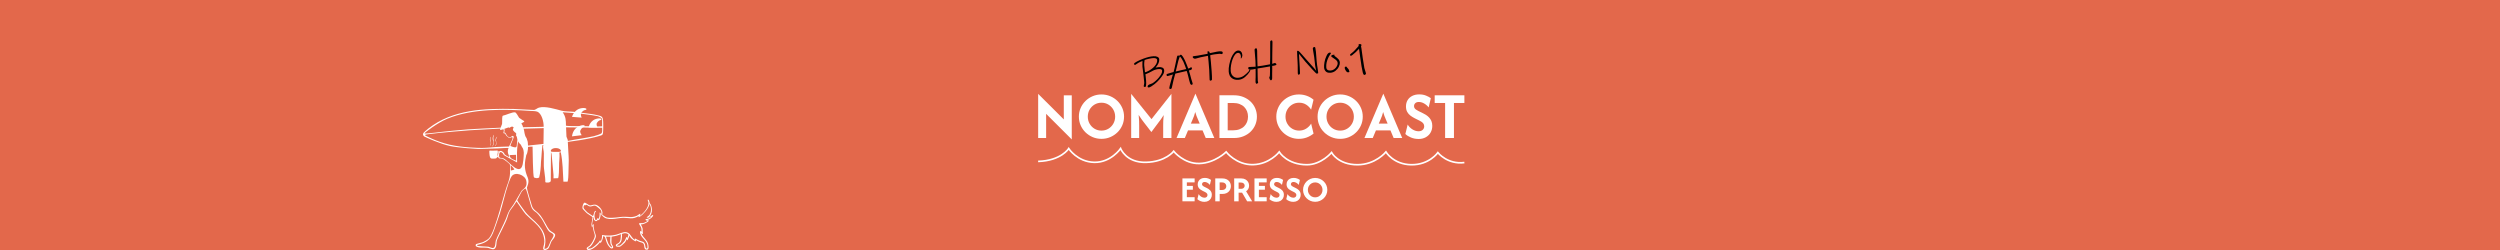<!--?xml version="1.0" encoding="UTF-8"?--><svg xmlns="http://www.w3.org/2000/svg" version="1.1" viewBox="0 0 1500 150">
  <!-- Generator: Adobe Illustrator 29.8.3, SVG Export Plug-In . SVG Version: 2.1.1 Build 3)  -->
  <defs>
    <style>
      .st0, .st1, .st2 {
        fill: #fff;
      }

      .st3, .st4 {
        fill: none;
      }

      .st3, .st4, .st1, .st2 {
        stroke: #fff;
        stroke-miterlimit: 10;
      }

      .st4 {
        stroke-width: .5px;
      }

      .st5 {
        fill: #e3684b;
      }

      .st1 {
        stroke-width: .25px;
      }

      .st2 {
        stroke-width: .2px;
      }
    </style>
  </defs>
  <g id="Ebene_1">
    <rect class="st5" width="1500" height="150"></rect>
  </g>
  <g id="Ebene_3">
    <g>
      <path class="st0" d="M643.06,83.66l-15.38-15.35v14.49h-4.78v-26.48l15.38,15.32v-14.46h4.78v26.48Z"></path>
      <path class="st0" d="M660.88,83.31c-1.88,0-3.64-.35-5.27-1.04-1.63-.69-3.07-1.65-4.31-2.86-1.24-1.21-2.22-2.63-2.92-4.24s-1.05-3.34-1.05-5.18.35-3.57,1.05-5.18c.7-1.61,1.68-3.03,2.92-4.24,1.24-1.21,2.68-2.17,4.31-2.86s3.39-1.04,5.27-1.04,3.63.35,5.27,1.04,3.07,1.65,4.31,2.86c1.24,1.21,2.22,2.63,2.92,4.24.7,1.61,1.05,3.34,1.05,5.18s-.35,3.57-1.05,5.18-1.68,3.03-2.92,4.24c-1.24,1.21-2.68,2.17-4.31,2.86-1.63.69-3.39,1.04-5.27,1.04ZM660.88,78.36c1.54,0,2.92-.37,4.16-1.12s2.22-1.76,2.95-3.03c.73-1.27,1.1-2.68,1.1-4.21s-.37-2.97-1.1-4.23c-.73-1.26-1.71-2.27-2.95-3.02-1.23-.75-2.62-1.12-4.16-1.12s-2.93.38-4.17,1.12c-1.24.75-2.23,1.76-2.95,3.02-.72,1.26-1.08,2.67-1.08,4.23s.36,2.94,1.08,4.21c.72,1.27,1.7,2.28,2.95,3.03s2.63,1.12,4.17,1.12Z"></path>
      <path class="st0" d="M678.71,82.8v-26.48l12.19,15.15,11.96-15.15v26.48h-4.95v-7.35c0-.83.01-1.77.04-2.82.03-1.04.12-2.24.27-3.59-.59.99-1.15,1.84-1.69,2.56-.54.72-1.04,1.39-1.5,1.99l-4.21,5.64-4.36-5.64c-.44-.57-.95-1.26-1.55-2.06-.6-.81-1.17-1.67-1.72-2.58.15,1.39.24,2.6.27,3.64.03,1.04.04,1.99.04,2.85v7.35h-4.78Z"></path>
      <path class="st0" d="M705.93,82.8l11.3-26.54h.06l11.3,26.54h-5.15l-1.91-4.56h-8.71l-1.91,4.56h-4.98ZM714.52,74.15h5.3l-1.11-2.62c-.3-.7-.58-1.38-.84-2.04-.26-.66-.5-1.42-.73-2.29-.21.85-.44,1.61-.68,2.28-.25.67-.52,1.35-.83,2.05l-1.11,2.62Z"></path>
      <path class="st0" d="M731.66,82.8v-25.63h8.71c2.05,0,3.91.33,5.59,1,1.68.66,3.13,1.58,4.36,2.75,1.23,1.17,2.17,2.53,2.83,4.09.67,1.56,1,3.22,1,4.98s-.33,3.43-1,4.98c-.66,1.56-1.61,2.92-2.83,4.09-1.22,1.17-2.68,2.08-4.36,2.75-1.68.67-3.54,1-5.59,1h-8.71ZM736.62,78.19h3.3c1.44,0,2.71-.21,3.82-.64,1.1-.43,2.03-1.02,2.78-1.77.75-.75,1.32-1.62,1.71-2.6.39-.99.58-2.05.58-3.19s-.2-2.21-.58-3.2c-.39-1-.96-1.87-1.71-2.62-.75-.75-1.68-1.33-2.78-1.75-1.1-.42-2.37-.63-3.82-.63h-3.3v16.4Z"></path>
      <path class="st0" d="M779.33,83.31c-1.88,0-3.63-.35-5.27-1.04-1.63-.69-3.07-1.65-4.31-2.86-1.24-1.21-2.22-2.63-2.92-4.24s-1.05-3.34-1.05-5.18.35-3.57,1.05-5.18c.7-1.61,1.67-3.03,2.92-4.24,1.24-1.21,2.68-2.17,4.31-2.86,1.63-.69,3.39-1.04,5.27-1.04,1.69,0,3.28.28,4.78.83,1.5.55,2.84,1.33,4.01,2.33l-1.45,5.98c-.7-1.18-1.67-2.17-2.9-2.98-1.23-.81-2.66-1.21-4.27-1.21s-2.93.38-4.17,1.12c-1.24.75-2.23,1.76-2.95,3.02-.72,1.26-1.08,2.67-1.08,4.23s.36,2.94,1.08,4.21c.72,1.27,1.7,2.28,2.95,3.03s2.63,1.12,4.17,1.12,3.01-.4,4.26-1.21c1.24-.81,2.22-1.8,2.92-2.98l1.45,5.98c-1.2.99-2.54,1.76-4.03,2.32-1.49.56-3.08.84-4.77.84Z"></path>
      <path class="st0" d="M804.1,83.31c-1.88,0-3.63-.35-5.27-1.04-1.63-.69-3.07-1.65-4.31-2.86-1.24-1.21-2.22-2.63-2.92-4.24s-1.05-3.34-1.05-5.18.35-3.57,1.05-5.18c.7-1.61,1.67-3.03,2.92-4.24,1.24-1.21,2.68-2.17,4.31-2.86,1.63-.69,3.39-1.04,5.27-1.04s3.63.35,5.27,1.04,3.07,1.65,4.31,2.86c1.24,1.21,2.22,2.63,2.92,4.24.7,1.61,1.05,3.34,1.05,5.18s-.35,3.57-1.05,5.18c-.7,1.61-1.68,3.03-2.92,4.24-1.24,1.21-2.68,2.17-4.31,2.86-1.63.69-3.39,1.04-5.27,1.04ZM804.1,78.36c1.54,0,2.92-.37,4.16-1.12,1.23-.75,2.22-1.76,2.95-3.03.73-1.27,1.1-2.68,1.1-4.21s-.37-2.97-1.1-4.23c-.73-1.26-1.71-2.27-2.95-3.02-1.23-.75-2.62-1.12-4.16-1.12s-2.93.38-4.17,1.12c-1.24.75-2.23,1.76-2.95,3.02-.72,1.26-1.08,2.67-1.08,4.23s.36,2.94,1.08,4.21c.72,1.27,1.7,2.28,2.95,3.03s2.63,1.12,4.17,1.12Z"></path>
      <path class="st0" d="M818.67,82.8l11.3-26.54h.06l11.3,26.54h-5.15l-1.91-4.56h-8.71l-1.91,4.56h-4.98ZM827.27,74.15h5.3l-1.11-2.62c-.3-.7-.58-1.38-.84-2.04-.26-.66-.5-1.42-.73-2.29-.21.85-.44,1.61-.68,2.28-.25.67-.52,1.35-.83,2.05l-1.11,2.62Z"></path>
      <path class="st0" d="M850.99,83.37c-1.56,0-3.03-.29-4.43-.87-1.39-.58-2.51-1.28-3.35-2.09l1.4-5.69c.66,1.16,1.6,2.12,2.82,2.89s2.46,1.15,3.73,1.15c1.04,0,1.86-.29,2.46-.85.6-.57.9-1.26.9-2.08,0-.66-.16-1.21-.47-1.65s-.68-.8-1.11-1.08-.8-.5-1.12-.65l-3.02-1.51c-.87-.44-1.71-.95-2.51-1.55-.8-.6-1.45-1.34-1.95-2.23-.5-.89-.75-1.99-.75-3.3,0-1.44.33-2.71.98-3.79.66-1.08,1.58-1.93,2.78-2.53,1.2-.61,2.6-.91,4.21-.91,1.52,0,2.87.24,4.06.73,1.19.48,2.15,1,2.89,1.55l-1.31,5.55c-.76-.99-1.67-1.78-2.72-2.38-1.05-.6-2.1-.9-3.15-.9-.93,0-1.65.24-2.15.71-.5.47-.75,1.06-.75,1.77,0,.44.1.83.3,1.17.2.34.49.65.87.91.38.27.83.53,1.34.8l3.05,1.51c.51.25,1.07.56,1.68.95.61.39,1.2.88,1.77,1.47s1.03,1.3,1.4,2.12c.36.83.54,1.81.54,2.95,0,1.48-.34,2.81-1.03,4-.68,1.19-1.65,2.13-2.89,2.82-1.24.69-2.73,1.04-4.46,1.04Z"></path>
      <path class="st0" d="M860.81,61.79v-4.61h17.82v4.61h-6.26v21.01h-5.3v-21.01h-6.26Z"></path>
      <path class="st0" d="M709.45,120.8v-13.75h7.33v2.38h-4.67v2.11h3.61v2.29h-3.61v4.49h4.67v2.47h-7.33Z"></path>
      <path class="st0" d="M722.6,121.11c-.84,0-1.63-.16-2.38-.47s-1.35-.69-1.79-1.12l.75-3.06c.36.62.86,1.14,1.51,1.55.65.41,1.32.62,2,.62.56,0,1-.15,1.32-.46.32-.31.48-.68.48-1.12,0-.36-.08-.65-.25-.89-.17-.23-.37-.43-.6-.58-.23-.15-.43-.27-.6-.35l-1.62-.81c-.47-.23-.92-.51-1.34-.83-.43-.32-.78-.72-1.05-1.2-.27-.48-.41-1.07-.41-1.77,0-.77.18-1.45.53-2.03.35-.58.85-1.03,1.49-1.36s1.4-.49,2.26-.49c.81,0,1.54.13,2.18.39s1.15.54,1.55.83l-.7,2.98c-.41-.53-.89-.95-1.46-1.28s-1.13-.48-1.69-.48c-.5,0-.88.13-1.15.38-.27.25-.4.57-.4.95,0,.23.05.44.16.63.11.18.26.35.47.49.2.14.44.29.72.43l1.63.81c.28.13.58.3.9.51.33.21.64.47.95.79.31.32.56.7.75,1.14s.29.97.29,1.58c0,.79-.18,1.51-.55,2.15s-.88,1.14-1.55,1.51c-.67.37-1.46.56-2.39.56Z"></path>
      <path class="st0" d="M729.16,120.8v-13.75h4.16c.96,0,1.77.14,2.44.43s1.21.66,1.61,1.12.71.97.89,1.51.28,1.08.28,1.61-.09,1.05-.28,1.6-.48,1.05-.89,1.51c-.41.46-.95.84-1.61,1.12s-1.48.43-2.44.43h-1.5v4.42h-2.66ZM731.81,114h1.34c.65,0,1.17-.11,1.55-.34.38-.23.66-.52.82-.86.17-.35.25-.7.25-1.07s-.08-.71-.25-1.06-.44-.64-.82-.88c-.38-.23-.9-.35-1.57-.35h-1.34v4.57Z"></path>
      <path class="st0" d="M740.51,120.8v-13.75h4.2c1,0,1.85.2,2.56.6s1.25.92,1.63,1.58c.38.66.56,1.38.56,2.16,0,.71-.16,1.36-.47,1.94-.31.58-.75,1.06-1.32,1.44l3.64,6.04h-3.01l-3.05-5.22h-2.08v5.22h-2.66ZM743.17,113.29h1.48c.5,0,.91-.09,1.22-.28s.55-.43.7-.72c.15-.29.23-.59.23-.89,0-.54-.2-.99-.6-1.34s-.92-.53-1.56-.53h-1.48v3.76Z"></path>
      <path class="st0" d="M752.68,120.8v-13.75h7.33v2.38h-4.67v2.11h3.61v2.29h-3.61v4.49h4.67v2.47h-7.33Z"></path>
      <path class="st0" d="M765.84,121.11c-.84,0-1.63-.16-2.38-.47s-1.35-.69-1.79-1.12l.75-3.06c.36.62.86,1.14,1.51,1.55.65.41,1.32.62,2,.62.56,0,1-.15,1.32-.46.32-.31.48-.68.48-1.12,0-.36-.08-.65-.25-.89-.17-.23-.37-.43-.6-.58-.23-.15-.43-.27-.6-.35l-1.62-.81c-.47-.23-.92-.51-1.34-.83-.43-.32-.78-.72-1.05-1.2-.27-.48-.41-1.07-.41-1.77,0-.77.18-1.45.53-2.03.35-.58.85-1.03,1.49-1.36s1.4-.49,2.26-.49c.81,0,1.54.13,2.18.39s1.15.54,1.55.83l-.7,2.98c-.41-.53-.89-.95-1.46-1.28s-1.13-.48-1.69-.48c-.5,0-.88.13-1.15.38-.27.25-.4.57-.4.95,0,.23.05.44.16.63.11.18.26.35.47.49.2.14.44.29.72.43l1.63.81c.28.13.58.3.9.51.33.21.64.47.95.79.31.32.56.7.75,1.14s.29.97.29,1.58c0,.79-.18,1.51-.55,2.15s-.88,1.14-1.55,1.51c-.67.37-1.46.56-2.39.56Z"></path>
      <path class="st0" d="M775.92,121.11c-.84,0-1.63-.16-2.38-.47s-1.35-.69-1.79-1.12l.75-3.06c.36.62.86,1.14,1.51,1.55.65.41,1.32.62,2,.62.56,0,1-.15,1.32-.46.32-.31.48-.68.48-1.12,0-.36-.08-.65-.25-.89-.17-.23-.37-.43-.6-.58-.23-.15-.43-.27-.6-.35l-1.62-.81c-.47-.23-.92-.51-1.34-.83-.43-.32-.78-.72-1.05-1.2-.27-.48-.41-1.07-.41-1.77,0-.77.18-1.45.53-2.03.35-.58.85-1.03,1.49-1.36s1.4-.49,2.26-.49c.81,0,1.54.13,2.18.39s1.15.54,1.55.83l-.7,2.98c-.41-.53-.89-.95-1.46-1.28s-1.13-.48-1.69-.48c-.5,0-.88.13-1.15.38-.27.25-.4.57-.4.95,0,.23.05.44.16.63.11.18.26.35.47.49.2.14.44.29.72.43l1.63.81c.28.13.58.3.9.51.33.21.64.47.95.79.31.32.56.7.75,1.14s.29.97.29,1.58c0,.79-.18,1.51-.55,2.15s-.88,1.14-1.55,1.51c-.67.37-1.46.56-2.39.56Z"></path>
      <path class="st0" d="M789.11,121.08c-1.01,0-1.95-.19-2.83-.56-.88-.37-1.65-.88-2.31-1.54-.67-.65-1.19-1.41-1.57-2.28-.38-.87-.57-1.79-.57-2.78s.19-1.92.57-2.78c.38-.87.9-1.62,1.57-2.28.67-.65,1.44-1.16,2.31-1.54.88-.37,1.82-.56,2.83-.56s1.95.19,2.83.56c.88.37,1.65.88,2.31,1.54.67.65,1.19,1.41,1.57,2.28.38.87.57,1.79.57,2.78s-.19,1.92-.57,2.78c-.38.87-.9,1.62-1.57,2.28-.67.65-1.44,1.16-2.31,1.54-.88.37-1.82.56-2.83.56ZM789.11,118.42c.82,0,1.57-.2,2.23-.6.66-.4,1.19-.95,1.58-1.63.39-.68.59-1.44.59-2.26s-.2-1.59-.59-2.27c-.39-.68-.92-1.22-1.58-1.62-.66-.4-1.41-.6-2.23-.6s-1.57.2-2.24.6c-.67.4-1.19.94-1.58,1.62-.39.68-.58,1.43-.58,2.27s.19,1.58.58,2.26c.39.68.91,1.23,1.58,1.63.67.4,1.41.6,2.24.6Z"></path>
    </g>
  </g>
  <g id="Ebene_2">
    <g>
      <path class="st0" d="M1134.73-94.13c.64.06,4.52.13,5.97.2,6.26.31,10.01.23,22.77.38,7.22.08,16.21-.06,30.92-.24.68,0,1.56-.05,2.2-.01.89.05,7.91.44,1.64,1.28-5.96.8-26.29.72-34.99.55-7.44-.15-23.16-.68-28.37-.63s-1.02-1.61-.13-1.53Z"></path>
      <path class="st0" d="M1144.84-93.72s17.1,12.58,20.54,15.43c3.44,2.85,22.88,18.06,22.81,18.92-.03.4-2.06.18-2.95,0-.96-.19-20.44-16.89-22.15-18.34s-20.82-16.12-20.82-16.12l2.56.11Z"></path>
      <path class="st0" d="M1184.09-92.99s-17.09,12.41-20.53,15.2c-3.44,2.79-22.81,18.07-22.81,18.5,0,.19,1.79.08,2.88-.21.81-.22,20.5-16.3,22.21-17.72,1.71-1.42,20.82-15.76,20.82-15.76h-2.57Z"></path>
      <g>
        <path class="st0" d="M1243.01-119.2c-.89-1.34-6.86-.85-18.25-1.45-6.64-.35-9.68-2.3-14.14-1.22-2.23.89-4.2,15.25-7.9,26-5.22,15.16-8.34,26.03-7.35,27.43,1.34,1.89,4.32.87,18.59,2.45,9.93,1.1,10.75,1.82,13.13.92,1.56-.59,4.69-9.76,8.68-25.7,4.58-18.29,8.13-27.09,7.23-28.43ZM1234.01-90.91c-3.6,15.12-6.43,23.82-7.84,24.38-2.15.85-2.89.17-11.86-.88-12.88-1.5-15.58-.53-16.78-2.32-.89-1.33,1.92-11.63,6.63-26.01,3.34-10.2,5.12-23.81,7.13-24.66,4.02-1.02,6.76.83,12.76,1.16,10.29.57,15.68.11,16.48,1.37.8,1.27-2.4,9.61-6.53,26.96Z"></path>
        <path class="st0" d="M1237.23-93.9c.91-.17,4.53,17.75,3.89,20.11-.48,1.75-3.54.24-7.46.11-13.84-.45-21.85-1.93-23.54-3.34-1-.83-5.69-16.99-5.4-18.86.1-.63.69-3.09,1.26-2.38.45.56,5.7,20.24,6.42,20.51,2.17.83,8.87,2.37,15.58,2.45,5.89.06,10.91.25,10.91-.45,0-1.11-2.35-13.66-2.66-15.03-.11-.48.6-3.06,1-3.14Z"></path>
        <path class="st0" d="M1238.9-86.81c.17,1.44-7.91,3.47-11.91,3.82-2.99.26-20.18-1.02-26.05-2.12-1.26-.23-3.46-.5-4.2-.87-.85-.43-.33-1.08-.43-1.64-.31-1.9,7.24-2.64,11.08-3.31.25-.04.23.87.33,1.18.23.69-9.81,1.55-9.28,2.23s27.31,2.47,28.66,2.38c1.78-.11,6.12-1.61,10.52-2.89,1.57-.46,1.19.49,1.28,1.22Z"></path>
        <path class="st0" d="M1236.98-119.02c.46.53-.37,5.63-1.86,14-1.56,8.78-2.25,11.2-4.38,14.79-.95,1.6-3.36,4.96-7.42,5.79-.2.04-1.51.31-1.63,0-.2-.49,2.83-1.81,4.97-3.56.72-.59,2.9-2.65,4.86-9.28,2.37-8.01,3.23-21.59,4.04-22.19.53-.39,1.27.29,1.41.45Z"></path>
        <path class="st0" d="M1233.17-119.66c.46.53-.37,5.63-1.86,14-1.56,8.78-2.25,11.2-4.38,14.79-.95,1.6-3.36,4.96-7.42,5.79-.2.04-1.51.31-1.63,0-.2-.49,2.83-1.81,4.97-3.56.72-.59,2.9-2.65,4.86-9.28,2.37-8.01,3.23-21.59,4.04-22.19.53-.39,1.27.29,1.41.45Z"></path>
        <path class="st0" d="M1229.27-119.66c.46.53-.37,5.63-1.86,14-1.56,8.78-2.25,11.2-4.38,14.79-.95,1.6-3.36,4.96-7.42,5.79-.2.04-1.51.31-1.63,0-.2-.49,2.83-1.81,4.97-3.56.72-.59,2.9-2.65,4.86-9.28,2.37-8.01,3.23-21.59,4.04-22.19.53-.39,1.27.29,1.41.45Z"></path>
        <path class="st0" d="M1225.46-120.21c.46.53-.37,5.63-1.86,14-1.56,8.78-2.25,11.2-4.38,14.79-.95,1.6-3.36,4.96-7.42,5.79-.2.04-1.51.31-1.63,0-.2-.49,2.83-1.81,4.97-3.56.72-.59,2.9-2.65,4.86-9.28,2.37-8.01,3.23-21.59,4.04-22.19.53-.39,1.27.29,1.41.45Z"></path>
        <path class="st0" d="M1221.55-120.39c.46.53-.37,5.63-1.86,14-1.56,8.78-2.25,11.2-4.38,14.79-.95,1.6-3.36,4.96-7.42,5.79-.2.04-1.51.31-1.63,0-.2-.49,2.83-1.81,4.97-3.56.72-.59,2.9-2.65,4.86-9.28,2.37-8.01,3.23-21.59,4.04-22.19.53-.39,1.27.29,1.41.45Z"></path>
        <path class="st0" d="M1218.18-120.39c.46.53-.37,5.63-1.86,14-1.56,8.78-2.25,11.2-4.38,14.79-.95,1.6-3.36,4.96-7.42,5.79-.2.04-1.51.31-1.63,0-.2-.49,2.83-1.81,4.97-3.56.72-.59,2.9-2.65,4.86-9.28,2.37-8.01,3.23-21.59,4.04-22.19.53-.39,1.27.29,1.41.45Z"></path>
        <path class="st0" d="M1215.14-120.89c.46.53-.37,5.63-1.86,14-1.56,8.78-2.25,11.2-4.38,14.79-.95,1.6-3.36,4.96-7.42,5.79-.2.04-1.51.31-1.63,0-.2-.49,2.83-1.81,4.97-3.56.72-.59,2.9-2.65,4.86-9.28,2.37-8.01,3.23-21.59,4.04-22.19.53-.39,1.27.29,1.41.45Z"></path>
      </g>
      <g>
        <g>
          <path class="st2" d="M1154.4-117.54c0,.48-.4.85-.88.84-.54,0-.91-.41-.84-.88.07-.51.4-.86.88-.84.55.01.85.4.84.88Z"></path>
          <path class="st2" d="M1166.89-112.14c-.01.53-.5.94-1.03.94-.6,0-.94-.44-.93-.97s.38-.98.9-1c.72-.03,1.06.51,1.05,1.03Z"></path>
          <path class="st2" d="M1137.84-109.65c-.25-.02-.39.22-.41.48-.04.48-.03,1.23-.05,2.02,0,.23.13.53.47.51,3.04-.14,9.55-.16,9.62-.26.13-.21.13-1.86.02-2.06-.1-.18-3.84-.16-6.1-.44-1.05-.13-2.9-.21-3.54-.25Z"></path>
          <path class="st2" d="M1153.45-111.32c-.39-.01-.55-.02-.64.04-.15.11-.19.46-.19.58-.03.45-.16,1.31-.15,2.11,0,.36.3.75.79.79.5.03.75-.21.84-.4.28-.57.12-2.64-.04-3.04-.03-.08-.2-.07-.62-.08Z"></path>
          <path class="st2" d="M1165.37-98.72c.02-.81.04-2.32.09-3.22,0-.1.07-.47.26-.47.25,0,.24.15.24.21.07.76-.08,1.55-.06,3.26,0,.16-.1,2.35-.09,3.35,0,.07-.12.18-.23.19-.12,0-.23-.13-.23-.2-.01-1.07,0-2.11.02-3.12Z"></path>
          <path class="st2" d="M1149.42-110.03s.18.21.23.21c.8.06,4.95.14,5.65.09.11,0-.1-.3-.12-.32-.19-.21-.47-.32-.58-.32-.95-.04-3.8,0-5.17-.07-.04,0-.02.41-.02.41Z"></path>
          <path class="st2" d="M1149.43-107.03c-.12.05-.21.16-.21.16-.03.05-.04.51-.02.56,0,0,.13.17.19.19.08.03,5.46.09,5.57.08.08-.01.21-.91.11-.91-.14,0-5.43-.17-5.64-.09Z"></path>
          <path class="st2" d="M1151.89-109.95c-.06.11-.03.72-.07,1.55-.04.9-.04,1.45,0,1.62.07.25.76.07.87-.14.05-.09.01-.48.04-1.38.03-.91.02-1.6-.03-1.69-.11-.18-.7-.19-.82.02Z"></path>
          <path class="st2" d="M1165.93-115.64c-.52.03-.94.5-.95,1.02s.45.94.97.95c.62,0,.96-.41.97-.93s-.4-1.07-.99-1.04ZM1165.95-113.87c-.42,0-.78-.33-.77-.75s.34-.78.75-.81c.47-.03.79.41.79.82s-.27.75-.77.74Z"></path>
          <path class="st2" d="M1166.55-114.62c0,.32-.21.58-.6.57-.32,0-.61-.26-.6-.58s.26-.61.59-.63c.36-.02.62.31.61.64Z"></path>
        </g>
        <g>
          <path class="st4" d="M1149.21-110.48c-.2-.07.03-1.27.07-3.94.04-2.6-.13-4.04.14-4.23.14-.1,2.29-.05,5.46.11,5.01.25,9.38.05,12.49.24.19.01.56.07.59.36.16,1.36-.16,8.89-.21,10.73-.24,8.72.19,12.79-.25,12.88-1.29.26-18.7-.23-18.99-.3-.14-.03-.02-2.24.42-2.54.7-.47,3.99.61,4.84-.14.61-.54.53-2.23.92-5.78.44-4,.6-5.72.6-5.72,0-.55.19-.88-.13-1.3-.25-.32-.76-.3-1.03-.3-.82,0-4.62.02-4.91-.08Z"></path>
          <path class="st4" d="M1153.95-97.5c-2.93-.03-5.78-.34-6.02-.11,0,0-.04.6,0,2.65,0,.05,0,.15.07.2.09.07.37.06.44.04"></path>
          <path class="st4" d="M1153.83-116.93c0,.84,0,1.96-.02,2.84-.02,1.01-.06,1.99-.1,2.94"></path>
          <path class="st4" d="M1153.16-116.85c.01.8-.02,1.79-.03,2.63-.01,1.04-.05,2.05-.09,3.03"></path>
          <path class="st4" d="M1150.18-110.06c-.05.14-.01.68-.05.88-.02.11-.44.67-.48.9,0,.05-.06.28.01.32.11.05,5.14.23,5.27.08.06-.08.01-.33.01-.33-.05-.18-.39-.75-.41-.86-.04-.15.04-.74-.06-.89-.22-.33-4.19-.35-4.29-.09Z"></path>
          <path class="st4" d="M1147.58-108.82c.25-.01.99-.02,1.09.03.08.04.18.77.48.89.24.09,5.46.05,5.72.15.1.04.1.41-.02,1.17-.07.43-.08.76-.14,1.12-.04.22-.25.34-.4.35-1.12.06-2.74,0-4.03-.05-.22,0-.49-.08-.5-.37-.05-1.21.01-1.26-.33-1.43-.29-.14-1.54,0-1.93-.11-.54-.15-.57-1.7.06-1.73Z"></path>
          <path class="st4" d="M1149.66-94.5c0,.12-.04.43.05.61.03.06.15.14.2.15.1.01.71.02.78.02.07,0,.13-.06.16-.11.13-.21.16-.64.1-.64-.04,0-1.28-.08-1.28-.03Z"></path>
          <path class="st4" d="M1165.51-94.2c0,.12-.04.43.05.61.03.06.15.14.2.15.1.01.71.02.78.02.07,0,.13-.06.16-.11.13-.21.16-.68.1-.68-.04,0-1.28-.04-1.28.01Z"></path>
        </g>
      </g>
      <g>
        <path class="st0" d="M1183.13-104.83c-.06.04-.68.03-.81.03-1.8-.03-3.62-.08-5.42-.22-.49-.04-1.74-.09-1.74-.01,0,.06-.06.71-.07.78-.05.55-.07.66-.09,1.2-.14,3.11-.03,4.15.07,4.48.57.06,1.37.12,1.94.19.99.11,1.92.19,2.91.19.93,0,1.87.02,2.79-.03-.04.73.42-6.46.41-6.6Z"></path>
        <path class="st1" d="M1186.08-108.8c-.06-.37-.34-1.36-.31-1.65.02-.21.02-.43.05-.63.02-.14.08-.28.09-.43.02-.25.03-.59-.28-.62-.48-.05-1.05,0-1.56-.05-.79-.06-1.58-.2-2.36-.32-.26-.04-1.39-.27-1.69-.32-.08-.01-.96-.14-1.12-.17-.99-.14-2.32-.34-3.31-.25-.43.04-.49.31-.63.65-.12.28-.33.84-.28,1.13.03.16.14.22.29.24-.43,1.69-.97,3.38-1.19,5.11-.11.88-.15,1.77-.18,2.66-.1,2.57-.17,5.17-.07,7.74.02.52,0,1.05.1,1.57.58.26,1.24.41,1.87.49.7.09,1.39.08,2.09.07,1.3-.02,2.6-.06,3.9-.09.64-.02,1.28.01,1.91-.05.67-.06,1.65-.24,2.32-.41.36-.09.54-.21.62-.6.16-.79.15-1.81.19-2.63.18-3.83.21-7.66-.46-11.45ZM1185.61-111.61l.1-.15c.04.18.04.27,0,.45-.01.05-.05.08-.06.12-.01.04.02.13-.03.14-.04-.19-.06-.37,0-.56ZM1174.91-111.46c-.07-.08-.06-.2-.05-.3.02-.21.3-.94.43-1.11.06-.08.16-.17.26-.19.32-.05.89,0,1.24.02,1.06.05,2.1.21,3.15.38.42.06,1.64.3,1.66.3,1.31.23,2.64.41,3.98.4-.2.33-.19.7-.09,1.06-.59.17-1.2.17-1.82.16-.05,0-.1-.02-.16-.02-.35,0-.69-.02-1.04-.02l-1.38-.09s-.29-.02-.32-.02c-.2-.02-.99-.08-1.29-.11-1.29-.13-2.59-.27-3.89-.36-.2-.01-.3,0-.5-.04-.07-.01-.09.04-.18-.05ZM1183.58-94.24c-.05.22-.13.3-.35.35-.35.09-.69.03-1.04.03-.25,0-2.5.07-3.69.09-.05,0-.17,0-.22,0-.71,0-1.86.03-2.31-.02-.35-.05-.69-.08-1.04-.15-.4-.08-.79-.2-1.17-.33-.03-.36-.03-.71-.05-1.07-.11-2.42-.07-4.84.02-7.26.05-1.24.07-2.47.25-3.7.25-1.67.74-3.28,1.15-4.91l1.76.11c.29.02,2.55.25,2.55.25,0,0,1.53.15,1.57.14,0,0,2.46.13,2.65.14.62-.01,1.25.05,1.85-.16,0,.1.09.26.08.35,0,.18-.36.78-.46,1.01-.32.8-.46,1.84-.59,2.7-.47,2.98-.75,6-.81,9.02-.01.63-.03,1.27-.05,1.89-.01.48.01,1.06-.1,1.52ZM1186.36-97.01c-.04.66-.06,1.4-.14,2.05-.03.24-.08.53-.34.61l-2.21.42c.02-.08.06-.15.08-.23.05-.24.07-.53.08-.77.06-1.08.03-2.19.07-3.27.1-2.93.38-5.85.84-8.75.11-.71.22-1.43.45-2.12l.47-.99c.1.48.2.96.29,1.44.66,3.81.63,7.76.41,11.61Z"></path>
      </g>
    </g>
    <path class="st3" d="M878.63,97.54c-10.12,1.31-15.92-5.96-15.92-5.96,0,0-5.19,7.4-15.92,7.26-10.73-.14-15.23-7.67-15.23-7.67,0,0-6.23,7.67-17.13,7.67-11.59,0-15.49-7.32-15.49-7.32,0,0-6.14,7.31-14.79,7.32-11.94.01-16.61-7.67-16.61-7.67,0,0-5.69,7.37-15.73,7.62-10.04.25-16.11-7.62-16.11-7.62,0,0-6.75,6.69-16.09,6.93-9.34.24-15.4-7.34-15.4-7.34,0,0-4.81,6.36-16.61,6.64-11.94.29-15.23-8.27-15.23-8.27,0,0-5.88,8.53-15.92,8.26-10.04-.27-15.23-8.26-15.23-8.26,0,0-4.48,7.27-18.34,7.72"></path>
    <g>
      <path d="M695.41,47.92c-.74.85-1.62,1.69-2.64,2.52-.67.54-1.33,1.01-1.99,1.41-.65.4-1.16.61-1.51.64-.18.01-.33-.03-.47-.11-.14-.09-.22-.23-.23-.42-.02-.28.07-.53.27-.75.2-.22.47-.4.81-.55.17-.08.41-.17.73-.26.4-.1.75-.24,1.06-.42.58-.34,1.25-.85,2.01-1.54.76-.68,1.35-1.29,1.77-1.81.7-.86,1.23-1.62,1.58-2.28.35-.65.51-1.32.46-1.99-.03-.37-.22-.63-.59-.77-.36-.14-.8-.2-1.31-.16-1.3.09-2.48.4-3.52.94-.46.24-.78.42-.95.52-.61.33-1.12.58-1.51.77-.45.21-.88.39-1.29.56s-.69.27-.83.34l.12,1c.02.26.06.69.13,1.27.07.58.12,1.13.16,1.64.09,1.22.07,2.21-.06,2.98-.05.25-.12.43-.2.55-.08.11-.24.18-.49.19-.16.01-.31-.03-.46-.13s-.23-.22-.24-.38c0-.05.05-.36.17-.92s.17-1.05.14-1.47c-.1-1.38-.28-3.13-.55-5.25l-.16-1.21c-.19-1.16-.3-2.07-.35-2.74-.04-.51-.05-1.16-.03-1.95.02-.79.03-1.31.05-1.56-.66.22-1.49.6-2.5,1.13-.29.14-.66.39-1.12.74-.42.31-.71.48-.87.49-.14,0-.27-.04-.38-.16-.11-.12-.18-.26-.19-.44-.02-.34.54-.81,1.68-1.42,1.14-.61,2.4-1.17,3.76-1.67,1.23-.46,2.32-.81,3.28-1.05.96-.24,1.95-.4,2.97-.47.93-.07,1.73.06,2.38.38.65.32,1,.8,1.05,1.45.11,1.55-.62,3.22-2.2,4.99.75-.16,1.43-.26,2.05-.3.81-.06,1.52.06,2.12.36s.94.84.99,1.63c.06.85-.19,1.72-.75,2.62-.56.9-1.34,1.92-2.34,3.07ZM691.97,34.85c-.72.05-1.63.2-2.71.44-1.08.24-1.92.48-2.5.72-.22,1.22-.29,2.24-.24,3.05.08,1.15.23,2.59.46,4.33.17-.03.46-.12.84-.27.39-.15.74-.31,1.07-.47,1.63-.82,2.95-1.84,3.99-3.04,1.03-1.21,1.51-2.41,1.42-3.61-.03-.42-.26-.73-.68-.92-.42-.19-.98-.26-1.66-.22Z"></path>
      <path d="M714.86,41.75c-.12.12-.37.23-.75.33s-.64.17-.78.2c.19.66.28.98.28.96.15.43.33,1.03.52,1.8.44,1.76.88,3.25,1.3,4.48.12.4.18.63.18.7.01.18-.05.33-.18.46-.13.13-.3.21-.49.22-.18.01-.34-.07-.5-.24-.15-.18-.26-.33-.33-.47-.2-.59-.39-1.25-.58-1.98-.18-.73-.4-1.61-.65-2.64-.1-.45-.26-1.01-.46-1.68s-.34-1.11-.41-1.31c-1.03.21-2.8.62-5.31,1.22l-1.52.37-.45,1.6-.59,2.17c-.48,1.97-.82,3.48-1.01,4.54-.04.25-.13.46-.27.64-.15.18-.34.28-.56.29-.19.01-.36-.03-.5-.12s-.22-.24-.23-.44.06-.61.23-1.25c.17-.64.26-1.02.29-1.15.06-.18.17-.6.34-1.25.18-.7.42-1.56.71-2.56s.49-1.67.59-1.99c-.88.27-1.54.49-1.97.64-.66.22-1.07.34-1.22.35-.19.01-.34-.05-.45-.19-.11-.14-.17-.3-.18-.48-.01-.21.03-.36.13-.45.1-.09.27-.17.51-.26.66-.21,1.36-.41,2.1-.63s1.25-.35,1.53-.43c.14-.52.24-.97.31-1.32.05-.23.13-.53.22-.88.09-.35.19-.79.29-1.31l.3-1.38c.5-2.41.8-3.79.88-4.13.07-.25.14-.45.21-.6.07-.15.17-.22.32-.23.35-.02.67,0,.96.09.03-.04.08-.12.16-.24.07-.12.15-.21.25-.26.09-.05.22-.08.38-.09.32-.02.71.31,1.17,1.01.46.69.93,1.52,1.38,2.48.27.57.62,1.41,1.06,2.54.43,1.13.72,1.88.85,2.24.26-.05.48-.12.66-.19.18-.07.3-.12.35-.14.09-.04.18-.11.28-.21.1-.1.19-.17.28-.22.09-.05.18-.05.29,0,.24.09.37.3.39.64,0,.12-.01.26-.07.4-.05.15-.13.26-.23.33ZM710.04,37.06c-.29-.63-.66-1.28-1.09-1.94-.44-.66-.79-1.07-1.07-1.23l-.24.71c-.29.69-.5,1.32-.64,1.88-.33,1.3-.86,3.44-1.57,6.44l3.06-.75,2.51-.57.71-.16c-.11-.31-.34-.96-.7-1.96-.35-.99-.68-1.8-.97-2.42Z"></path>
      <path d="M733.05,32.47c-.05,0-.24-.03-.55-.11-.32-.08-.61-.1-.87-.09-.85.06-1.8.17-2.87.33-1.07.16-1.95.35-2.65.56.11.84.25,2.17.43,4,.17,1.82.33,3.74.47,5.75.06.85.11,1.79.16,2.83.05,1.04.05,1.69.02,1.94-.02.2-.13.36-.32.5-.19.14-.4.21-.61.23-.12,0-.23-.04-.33-.14-.1-.1-.15-.22-.16-.36l-.04-.93c0-1.38-.06-3.08-.2-5.09-.1-1.45-.24-3.1-.4-4.96-.17-1.86-.28-3.01-.35-3.44-3.5.64-5.83,1.16-6.99,1.58-.21.08-.44.14-.71.16-.32.02-.63-.07-.95-.28-.32-.21-.48-.44-.5-.71-.01-.18.03-.31.13-.39s.23-.14.39-.15c1-.12,1.84-.24,2.53-.34,1.56-.25,3.52-.61,5.88-1.08-.04-.55-.05-.94-.04-1.17.01-.23.06-.35.15-.36.33-.02.64.09.93.33.06.05.11.18.16.4.05.22.08.36.08.43.39-.04,1.02-.18,1.89-.4,1.88-.43,3.18-.67,3.88-.72.85-.06,1.42,0,1.71.2.2.13.32.38.34.75,0,.14-.04.29-.15.45-.11.16-.27.24-.46.26Z"></path>
      <path d="M749.8,43.07c-.67,1.06-1.6,2.1-2.78,3.13-1.19,1.03-2.53,1.6-4.03,1.7-1.59.11-2.91-.25-3.98-1.09s-1.67-2.15-1.79-3.93c-.09-1.22.03-2.61.35-4.17.32-1.56.72-2.93,1.2-4.1.5-1.19,1.11-2.19,1.82-3,.71-.81,1.46-1.25,2.23-1.3s1.36.18,1.82.7c.45.52.71,1.18.76,1.99.02.3-.01.61-.11.92-.09.32-.2.59-.33.81-.13.22-.22.33-.3.34-.14,0-.22-.06-.23-.22,0-.05.02-.17.07-.36.05-.19.07-.35.06-.47-.03-.44-.11-.85-.25-1.23-.11-.33-.31-.59-.59-.8-.28-.2-.58-.29-.9-.27-1.27.09-2.37,1.4-3.31,3.93-.37,1.02-.66,2.16-.88,3.41-.21,1.26-.28,2.46-.2,3.6.06.79.27,1.51.64,2.13.37.63.88,1.12,1.51,1.46.64.35,1.36.49,2.17.43,1.29-.09,2.43-.48,3.44-1.17,1.01-.69,1.99-1.56,2.94-2.6.03-.04.14-.24.33-.62.19-.38.33-.57.44-.58s.18.01.22.06c.04.05.06.15.07.29.01.18-.12.5-.41.99Z"></path>
      <path d="M765.34,39.16c-.31.13-.69.22-1.14.28s-.74.09-.88.1c.02.55.03,1.16.02,1.83,0,.67-.01,1.23-.02,1.68l-.02.83v.85s0,2.05,0,2.05c0,.9-.27,1.37-.78,1.41-.19.01-.4-.2-.62-.63s-.33-.8-.35-1.08c0-.07.06-.22.18-.44.13-.22.2-.49.21-.81.04-.5.06-1.32.07-2.48,0-1.15,0-2.12-.02-2.9-.68.1-1.42.23-2.21.39-.35.06-1.14.2-2.36.4-1.23.21-2.19.36-2.89.44.01,1.17.03,2.59.06,4.27.03,1.68.06,2.71.08,3.08,0,.14.05.32.11.55.06.23.09.4.1.52.01.16-.1.33-.32.5s-.41.27-.55.28c-.18.01-.33-.09-.46-.31-.13-.22-.21-.48-.23-.78-.01-.16-.01-.42,0-.78,0-.36.01-.68.01-.94.04-.48.05-.87.05-1.17.01-1.05.02-2.06,0-3.03s-.03-1.63-.03-1.96c-1.1.27-2.14.44-3.13.51-.34.02-.63-.04-.88-.19-.25-.15-.39-.39-.41-.7-.02-.23.03-.4.14-.53.11-.12.34-.2.69-.22l1.4-.07c.92-.03,1.66-.06,2.22-.1-.02-1.5-.06-2.71-.12-3.61-.14-2.05-.29-3.88-.44-5.5l-.07-.98c-.02-.26.07-.49.26-.67.19-.18.42-.28.68-.3.19-.01.34.13.43.42.09.29.15.63.18,1s.04,1.18.03,2.39c.04,2.05.06,3.14.07,3.26l.13,3.79c1.48-.14,3.98-.54,7.49-1.22.03-.52.06-1.87.09-4.05-.01-1.15,0-1.99,0-2.53v-2.07c.06-2.61.06-4.24.02-4.89-.02-.23.06-.42.23-.57.17-.15.36-.24.59-.25.32-.02.5.28.54.89.03.39.01,1.43-.05,3.11-.04,2.2-.06,3.42-.06,3.67-.01,1.37-.02,2.67-.03,3.91-.01,1.24-.02,2.07-.02,2.5.31-.08.59-.17.83-.3.31-.13.55-.2.73-.21s.39.08.63.27c.24.2.37.34.38.43.02.28-.17.5-.57.65Z"></path>
      <path d="M789.93,44.19c-.12,0-1.01-.88-2.67-2.67-1.66-1.79-3.03-3.32-4.11-4.59-.15-.18-.65-.8-1.48-1.84-1.22-1.54-1.98-2.47-2.27-2.79l.09,2.04.11,1.99c.09,1.25.17,2.61.25,4.08.08,1.47.13,2.63.15,3.5,0,.21-.08.41-.24.6-.16.19-.32.29-.5.3-.19.01-.33-.03-.42-.14-.09-.11-.14-.33-.17-.67-.01-.21-.03-.87-.03-1.96.02-2.04-.02-3.75-.12-5.12-.08-1.09-.13-2.13-.17-3.11-.03-.98-.06-1.59-.07-1.82l-.03-.77v-.08c-.02-.19,0-.35.05-.47.05-.12.18-.19.37-.2h.13c.19-.02.6.3,1.22.95.62.66,1.42,1.55,2.38,2.69.21.23.41.46.61.69.19.23.38.44.55.64,1.1,1.22,1.67,1.86,1.73,1.93,2.73,3.02,4.22,4.74,4.48,5.16-.04-.14-.13-.46-.25-.97-.12-.5-.25-1.17-.39-1.99-.14-.82-.24-1.67-.3-2.56-.11-1.57-.41-3.63-.89-6.18-.15-.84-.23-1.36-.24-1.55-.05-.67.31-1.03,1.07-1.08.18-.01.32.16.43.51.11.36.23,1.11.35,2.27.12,1.16.27,3.02.44,5.58.06.81.14,1.6.26,2.37.12.77.22,1.46.32,2.05.15.82.23,1.45.26,1.87l.09.95c.01.21-.32.34-1.01.39Z"></path>
      <path d="M798.16,43.66c-1.18.08-2.08-.18-2.69-.79-.61-.61-.95-1.4-1.02-2.37-.06-.85.02-1.91.24-3.18.22-1.27.58-2.42,1.07-3.45.03-.07.16-.34.38-.81s.49-.83.79-1.09.63-.4.98-.43c.16-.01.31.02.44.09s.21.17.22.29c0,.04-.04.12-.13.26-.09.14-.16.25-.2.32-.55.77-.98,1.51-1.3,2.24-.43.93-.75,1.85-.96,2.75-.21.9-.28,1.87-.21,2.91.1,1.39.99,2.03,2.69,1.91.79-.06,1.51-.34,2.16-.84.65-.51,1.15-1.1,1.51-1.79.36-.69.52-1.31.48-1.85-.04-.62-.28-1.14-.72-1.57-.44-.43-1.03-.88-1.77-1.34-.48-.3-.84-.55-1.06-.75s-.34-.37-.35-.51c-.01-.21.12-.39.41-.55.29-.15.64-.24,1.04-.27.23-.02.38-.01.45,0s.11.07.12.14c0,.04-.02.09-.08.18-.06.08-.08.15-.08.21s.19.22.57.49c.75.53,1.38,1.08,1.9,1.65.52.57.81,1.26.86,2.07.05.69-.15,1.5-.6,2.43-.45.93-1.12,1.76-2.01,2.47-.89.71-1.93,1.11-3.13,1.19Z"></path>
      <path d="M808.8,43.4c-.34.02-.65-.14-.95-.5-.3-.36-.55-.77-.75-1.22-.2-.45-.31-.75-.31-.9-.01-.19.07-.39.24-.57.17-.19.36-.29.55-.3.12,0,.22.03.3.12.08.09.19.25.35.47.2.3.36.5.49.58.24.16.45.47.64.94.18.47.28.78.29.94.02.26-.26.42-.84.46Z"></path>
      <path d="M819.23,42.82c.07.21.14.46.22.74.08.29.13.46.13.54.01.19-.08.38-.29.57-.21.18-.45.28-.71.3-.16.01-.33-.13-.51-.43-.18-.3-.32-.68-.43-1.15-.45-1.83-.93-4.67-1.45-8.54l-.77-5.61c-1.28,1.47-2.62,2.74-4.01,3.79-.37.27-.64.42-.79.43-.18.01-.32-.03-.44-.14-.11-.11-.17-.21-.18-.32-.02-.23.17-.49.56-.78.86-.65,1.62-1.32,2.29-2.02.67-.7,1.34-1.45,2.01-2.24l.34-.4v-.03s-.03-.4-.03-.4l-.02-.26c0-.12.01-.2.06-.24.03-.04.07-.06.1-.06.1-.06.22-.1.36-.11.35-.02.64,0,.86.1s.34.24.35.45-.07.47-.27.76c.12.42.2.84.25,1.26.11,1.04.38,3.03.82,5.99.44,2.96.75,4.9.94,5.82.12.45.32,1.11.59,1.98Z"></path>
    </g>
    <path class="st0" d="M297.22,90.36c.06,0,1.35-.08,1.4-.06.04.02.02.22.01.57,0,.19,0,.32,0,.34-.02.43-.02.65-.04.85-.05.59-.13,1.03-.21,1.8-.03.25-.16.55-.29.77-.28.47-.8.5-1.34.51-.46,0-.92.02-1.37.02-.19,0-.38,0-.56-.04-.35-.09-.55-.36-.74-.67-.42-.71-.56-3.9-.44-4.02.14-.13,1.38-.02,1.76-.03.8-.03,1.04,0,1.82-.04Z"></path>
    <path class="st0" d="M298.48,91.03c.24-.34,1.23-.18,1.22.14s-.23,1.26-.4,2.07c-.11.53-.94,1.31-1.12,1.14-.1-.09.11-.76.2-.92.17-.31.49-.12.77-.42.05-.06.55-1.4.3-1.61-.26-.22-.83.37-1.03.14-.1-.11-.05-.37.06-.52Z"></path>
    <path class="st0" d="M296.31,80.87c-.16-.03-.76,1.12-.7,2.41.05,1.1.54,1.24.54,2.23,0,1.37-.92,2.31-.79,2.4.09.06.49-.46.78-1.14.42-1.03.19-2.09.02-2.7-.08-.3-.2-.59-.17-1.56.02-.51.41-1.62.32-1.64Z"></path>
    <path class="st0" d="M298.31,82.04c-.13-.03-1.02.9-1,1.97.02.91.42,1.04.4,1.86-.03,1.13-.76,1.68-.65,1.76.08.05.37-.16.62-.72.37-.85.11-1.63-.01-2.14-.06-.25-.12-.35-.07-1.16.02-.42.8-1.56.72-1.58Z"></path>
    <path class="st0" d="M294.61,82.1c-.13-.02-.75.71-.65,1.78.08.91.49,1,.53,1.83.05,1.13-.6,1.56-.49,1.62.08.05.32,0,.52-.58.31-.87.07-1.63-.09-2.12-.08-.25-.23-.43-.24-1.24,0-.42.5-1.28.43-1.29Z"></path>
    <path class="st0" d="M361.79,71.51c-.36-1.63-1.1-1.81-2.46-2.18-1.82-.46-3.57-.81-5.12-1-4.35-.55-8.05-1.03-9.97-1.25-2.31-.26-5.05-.08-7.24-.65-3.77-.98-9.74-2.91-13.6-1.87-1.13.3-2.11,1.43-3.11,1.41-3.51-.08-8.32-.51-11.84-.59-17.91-.41-36.78.29-51.45,11.74-1.22.95-2.53,2.16-2.79,2.47-.62.72-.55,1.58.31,2.27.31.25,9.67,4.55,15.61,5.77,5.56,1.14,16.16,1.72,16.87,1.74s10.93-.28,11.15-.29c.22-.01,4.16-.24,4.28-.25.13,0,.45-.03.66-.04.21-.01,2.06-.03,2.06-.03-.64,1.36-.66,2.89.09,4.28.12.23.16.72.27,1.07-.22.24-2.52-1.18-2.65-1.37-.47-.7-.23-1.09-1.6-1.93-1.37-.84-2.34.38-2.39,1.93-.11,3.43.99,1.76,2.96,2.66.82.38,3.91,2.7,4.14,3.4.2.59.11,4.11.06,5.07-.21,4.39-1.52,6.19-2.78,10.53-.52,1.8-1.51,5.14-2.65,9.15-.21.75-.32,1.3-.55,2.08-2.44,8.36-4.77,15.52-6.81,17.49-.77.74-2.38,1.69-3.38,2.12-.95.41-3.87,1-4.14,1.22-.4.34-.39.85-.16,1.29,2.09,1.29,4.44.61,6.71.9,2.07.26,4.4,2.32,5.34-.73.38-1.24.17-2.64.62-3.92.7-2,5.35-10.55,6.15-13.28,1.27-4.28,1.42-4,3.53-6.87.86-1.17,1.14-1.63,1.5-2.25.25-.42.42-.89.68-.53.24.33,4.48,6.61,5.37,7.5,5.23,5.23,10.1,7.75,11.08,15.04.15,1.12.13,1.68-.1,2.98-.16.95-.94,2.52-.27,3.12.8.71,2.12,0,2.8-.59.67-.64,1.33-3.05,1.77-4.01.59-1.28,2.45-2.49,2.35-4.27-.05-.95-2.51-1.77-3.33-2.77-1.91-2.33-3.48-6.26-5.43-8.73-2.39-3.02-4.39-3.13-5.24-6.11-.62-2.19-2.91-9.4-2.93-10.61-.01-.63,1.73-3.1.45-6.16-1.82-4.37-2.18-7.27-1-12.56,0,0,.01-.18.13-.7.15-.65.46-.78.57-1.31.18-.88.39-1.68.43-2.15.06-.75.04-.87.1-1.61.73-.14,2.17-.14,2.71-.16.16,2.28.07,17.82.91,18.54,1.3.44,1.74.6,3.03.03.73-2.69,1.06-6.65,1.11-9.33,0-.6.2-2.34.25-2.88.29-3.04.18-3.99.62-7.21l.57-.08c-.54,1.53.35,3.41.28,5.05-.08,2,.04,4.2-.02,6.16-.12,3.72.98,7.29.9,11,.32.5,3.38.57,3.28-.88l.1-17.08c.25.33.4,1.2.42,1.52.29,4.48.82,7.7,1.12,12.23v1.96l2.75-.09c.47-.68.62-5.76.58-7.02-.1-2.71.54-5.63.2-8.41l.83-.11c1.23,5.73,1.23,11.86,1.58,17.64l2.5-.03c.39-.92.53-3.89.52-4.85-.04-2.61.22-5.18.19-7.87-.04-3.63-.47-7.47-.57-11.12,4.62-.61,9.6-1.32,14.17-2.33,1.77-.39,3.86-.9,5.57-1.48,1.16-.39,1.22-.48,1.41-1.96.16-1.27.18-6.72-.07-7.85ZM268.53,71.17c15-6.2,34.64-5.69,49.85-4.61,1.22.09,2.57.02,3.73.36,2.99.89,4.19,6.41,4.08,9.16l-12.37.28c-.21-1.3-.48-1.11-1-2.36.85-.41,2.21-1.05,1.6-1.38-.93-.49-1.96-1.28-2.94-1.96-.86-1.36-1.74-3.12-2.46-3.26-1.47-.29-5.99,1.84-7.14,1.96-.85.09-.46,2.68-.64,5-.34.8-.58,1.39-.84,2.25-6.39.36-13.16.54-19.64,1.01-3.11.22-6.22.57-9.31.83-5.6.48-16.53,2.07-16.75,1.58-.13-.3,7.78-6.37,13.83-8.87ZM309.72,88.21c-.65.68-3.3-.57-3.33-.57-.7,0,1.83-4.28,1.89-5.75l-.94-.39c-1.29,1.45-1.94,1.13-2.8.09-.05-.06-.32-.13-.36-.19-.08-.09,0-.36-.06-.49-.06-.12-.41-.08-.42-.21-.02-.29-.11-.68-.22-.8-.38-.4-.66-.25-.78-.29-.44-.14.15-.69.05-1.71l-.16-.58,2.64-.92c.27,1.25,1.7-1.61,3.03.16-1.25,1.4-.02,2.22,1.44,3.39.08.32.03.77-.09,1.29.44.51.74,1.69.83,2.53.04.36-.09.41-.18,1.63-.17,2.36-.26,2.51-.55,2.81ZM309.63,92.88l.06,3.55c-.41-.39-3.87-.81-3.96-3.38l3.89-.17ZM305.43,87.91c-1.77.02-2.28.06-4.72.15-1.41.05-3.42.16-3.42.16,0,0-5.48.55-8.07.54-1.3,0-11.08-.06-19.36-1.94-8.14-1.85-14.79-5.53-14.87-5.65-.16-.24.73-.5,1.01-.54,8.76-1.17,24.25-2.36,26.15-2.48,1.9-.13,18.08-1.01,18.08-1.01-.02.1-.19.67-.21.77.06.23,1.06-.06,2.03-.38.21.31.28.74.21,1.14-.09.48-.33.93-.09,1.25.19.25.86.08,1.01.23.11.11.24.45.19.73-.03.16.27.09.41.27.09.11-.04.31.04.41.11.13.48.17.57.28.88,1.08,1.69,1.34,2.96.22,0,0,.23.91.19,1.07-.21.84-2.11,4.76-2.11,4.76ZM302.28,95.14c-1.82-.89-3.02.44-2.83-2.27.09-1.3.36-1.49.72-1.59.36-.1.51-.03,1.09.34.87.56.47,1.07,1.56,1.77l7.44,4.1s-.09-2.43-.07-5.63.64-7.05.64-7.05l.58.95c.53.67.96.7,1.27,1.43.33.77.55,1.03.96,1.69.38.62.65,2.19.64,2.73-.06,3.45-.43,5.96-.67,7-1.67,7.53-8.38-2.03-11.35-3.47ZM308.56,101.76l-1.97.57-.2-3.23c.51.23,2.37,2.4,2.17,2.67ZM317.54,119.8c1.09,3.71,1.14,5.36,3.26,6.97.9.69,1.31.67,3.76,3.94,1.92,2.56,3.39,6.73,5.03,8.25.67.62,2.3,1.06,2.51,1.96.25,1.04-1.32,2.89-1.8,3.88-.82,1.67-1.23,4.77-3.7,4.47,1.43-5.72.53-9.6-3.24-13.96-2.77-3.21-5.49-4.83-8.17-8.17-.65-.81-4.52-6.17-4.75-6.77-.15-.39-.12-.29.21-.86s2.22-4.52,2.75-5.04c.51-.5,1.27-1.09,1.84-1.41.51.03,1.74,4.92,2.28,6.75ZM315.78,108.52c.2,1.1.47,2.69-.94,4.29-.52.59-1.19.94-1.63,1.33-.33.3-2.08,3.45-3.8,6.37-1.09,1.85-1.5,2.58-2.86,4.37-1.72,2.26-2.16,4.23-2.99,6.34-1.22,3.11-5.67,11.6-6.08,13.16-.31,1.17-.14,3.8-1.33,4.32-.96.42-2.24-.53-3.26-.68-1.02-.15-6.19-.2-6.6-.59-.07-.75-.01-.46.42-.56,8.75-2,8.63-6.16,11.84-14.7,2.04-5.44,3.28-11.22,4.89-16.82.73-2.53,2.17-7.5,3.47-9.47,2.09-3.17,8.21-.92,8.87,2.63ZM326.08,86.34l-9.28,1.01c-.07-1.18-.04-2.31-.44-3.16-.42-1.87-.94-1.66-1.33-3.07-.55-1.88-.42-2.78-.88-3.9l12.07-.35-.14,9.46ZM336.52,90.76c-.17.39-1.22.41-4.32.36-1.29-.02-1.52-.04-1.69-.43-.13-.3.11-.67.17-.76.95-1.47,4.82-1.45,5.7.07.07.12.27.46.14.76ZM337.61,67.36c4.76.37,10.56.63,14.48,1.31.39.07,1.95.29,2.87.38,1.28.24,2.4.44,3.65.64,1.14.42,2.67,1.01,2.67,2.03v4.09l-3.08.09c-1.31-.02-9.82-.31-11.22-.23-.76.04-7.16,0-7.41-.25,0-3.2-.07-5.33-1.96-8.06ZM360.98,79.88c-.38.55-3.65,1.59-4.65,1.82-5.14,1.17-10.45,1.81-15.61,2.86.09-.66-.85-2.32-.85-2.68l-.23-5.48,21.65.26c-.09.95.25,2.41-.31,3.22Z"></path>
    <path class="st0" d="M349.01,70.57l-5.81-.46s.76-2.79,3.27-4.33c2.18-1.34,5.45-1.19,5.42-.27-.01.43-.84.5-.99.54-.63.14-1.3.56-2.06,1.56-.83,1.09.18,2.97.18,2.97Z"></path>
    <path class="st0" d="M349.04,81.1l-5.84.71s.2-2.89,2.36-4.9c1.89-1.75,5.15-2.26,5.31-1.36.08.42-.73.66-.88.73-.6.26-1.17.81-1.73,1.94-.61,1.24.77,2.87.77,2.87Z"></path>
    <path class="st0" d="M358.54,76.47h-5.43s.5-2.64,2.72-4.24c1.93-1.4,4.97-1.5,5.02-.65.02.4-.74.53-.88.57-.58.17-1.16.61-1.8,1.59-.69,1.07.38,2.73.38,2.73Z"></path>
    <path class="st0" d="M377.35,140.13c-.07.02-1.03,3.12-1.03,3.12.01-.41,0-.55,0-.73,0-.21-.18-.43-.39-.38-.46.71-.63,1.54-1.06,2.27-.3.5-2.54,2.82-2.93,2.93-.5.15-1.25-.04-1.79.03-.07-.36.18-.35.39-.48,2.1-1.23,2.41-2.04,2.6-4.53.05-.65.31-2.32-.61-2.12-.06,1.72.15,4.26-1.27,5.47-.68.58-1.9.65-1.75,1.73.1.77,1.87.66,2.45.56.41-.07,2.59-2.04,2.94-2.45.49-.59.87-1.41,1.12-2.14.22.41,0,1.28.64.4.22-.3,1.17-2.63,1.08-2.94-.08-.31-.3-.77-.38-.74Z"></path>
    <path class="st0" d="M391.56,128.98s-.92.68-1.32.93c-.18.11-.52.2-.85.26,1.14-.94,1.91-2.78,1.74-4.7-.12-1.31-.58-3.26-1.4-3.47,0-.08.02-.16.02-.23,0-.46-.4-1.97-.89-1.98-.56-.01.16,1.31.2,1.54.47,2.79-2.85,6.63-5.26,8.29,0,0,.58-1.26.38-1.42-.1-.09-1.8,1.18-2.22,1.34-3.21,1.26-4.75.41-8.1.52-2.27.08-5.74.95-9.26.52-1.05-.13-2.18-1.02-3.02-1.59,0,0-.17-.11-.24-.22s0-.26,0-.26c.8-2.44-2.39-5.54-4.27-5.73-1.15-.11-2.24.54-3.09.49-.68-.04-2.57-1.74-3.25-1.67-.82.08-1.5,2.77-1.23,3.45.21.51.97,1.18,1.47,1.71.36.38,1.04,1.13,1.36,1.32s2.49,1.69,2.49,1.69c.25.14.51.3.72.53,0,0-.17.92-.19,1.07s-.11.94-.14,1.11c-.26,1.48-.41,1.97-.26,2.82.02.13.28,1.44.37,1.21.15-.39.43-1.2.56-1.14.14.06-.09,1.39.1,2.39.28,1.43.99,2.88.93,3.82-.11,1.51-2.07,5-3.24,5.97-.54.44-1.76.8-1.64,1.63.03.19.28.59.45.67,2.14,1.03,6.5-3.01,7.69-4.68,0,0-.03.36.01.63.03.21.21-.02.38-.22s1.42-2.34,1.27-3.91l1.1.41c.69,2.1.98,4.07,2.47,5.78.5.58,1.27,1.61,2.07,1.12,1.18-.72-.41-1.92-.55-2.96-.17-1.23.08-2.75,0-4.01.96-.18,1.92-.29,2.87-.54,1.55-.4,4.15-1.7,5.58-1.53,2.06.26,2.09,1.46,3.11,2.76.35.45,2.7,2.48,3.19,1.99.02-.18-.26-.66-.26-.66.53.31,1.86.93,2.14,1.05,1.35.56,2.45.26,2.9,2.01.2.8.01,2.44,1.14,2.66,1.65.32,1.59-.82,1.51-2.14-.22-3.78-3.56-4.82-4.3-7.87,0,0,1.43,1.52.93,0-.22-.66-.05-1.76-.14-2.41-.12-.95-.8-1.89-1.1-2.79.75.52,4.73-1.3,4.8-2.17.02-.2-1-.33-1-.33,1.56-.41,3.33-1.59,3.62-2.82.1-.42-.36-.24-.36-.24ZM366.98,148.49c-2.22-1.5-2.55-4.16-3.41-6.5h2.7c-.15,1.51-.32,3.21.15,4.69.21.65,1.16,1.29.56,1.81ZM387.36,131.52s-.06.33.07.48c.08.1.1.24.52.33.23.05.49.11.66.13-.28.33-.84.65-1.4.89-.36.15-1.02.45-1.39.51-.5.08-2.3-.13-2.42.28-.07.25,1.09,1.79,1.28,2.36.3.92.21,1.72.26,2.5,0,0-.62-.42-.76-.37-.15.05-.14.3-.14.3-.24,3.57,4.06,4.84,4.42,8.38.06.58.26,1.89-.53,1.81-.72-.07-.73-1.88-.96-2.54-.67-1.89-1.69-1.51-3.24-2.15-.79-.32-1.96-.95-2.72-1.35-.2.13-.15.36-.04.56l.19.36c-.3-.22-.71-.37-.99-.61-1.7-1.42-2.1-3.73-4.49-4.08-1.91-.28-4.12,1.03-6.03,1.5-2.85.7-5.56.66-8.44.2.13,1.34-.22,2.56-.64,3.81-.3.02-.11-.75-.55-.63-.11.03-.6.9-.79,1.11-.85.96-3.51,3.42-4.67,3.73-.53.14-1.19.07-1.75.23-.03-.27-.03-.35.16-.55.24-.25,1.05-.58,1.51-1.03,1.08-1.07,2.95-4.48,3.07-5.97.05-.66-.71-2.12-1.03-3.63-.29-1.37-.12-2.78-.45-3.52-.32-.72-.64,1.16-.71,1.01-.36-.77.38-3.57.4-3.86.02-.29.17-.97.19-1.51.06,0,.07-.01.12.02.1.07.27,2.63.71,1.78.04.79.84.8,1.38.52.27-.14.53-.77.63-.71.06.03.31.35.51.26.7-.32,1.44-3.64.97-4.28,0,0-.51-.46-.5-.19.07,1.61-.11,3-.62,3.6-.22.26-.65-.42-.65-.42-.28.85-.44,1.32-1.18,1.37-.55-1.23-.82-2.75-.5-3.98.06-.24.46-1.13.71-1.41.19-.2-.09-.22-.31-.24-.61-.04-1.1,2.61-1.28,2.86-.06.09-.1.19-.28.21-.42-.33-2.93-1.9-3.32-2.26-.4-.37-1.96-2-2.19-2.53-.23-.53.3-1.79.3-1.79.82.6.95-.21,1.32-.19.44.03,1.54,1.07,2.21,1.07,1.84,0,2.55-1.42,4.52.38,1.13,1.03,2.69,1.55,2.31,4.31-.08.57.54.76.54.76,2.79,3.69,8.92,1.37,12.57,1.34,3.58-.02,5.63,1.14,9.08-.94.08-.05.22-.14.37-.26l-.34.89s.94-.42,1.28-.63c1.03-.66,4.93-4.38,5.39-7.43,1.23,2.22,1.18,4.94-.06,6.62-.44.6-1.08.9-1.5,1.36-.28.3,0,.37.33.33.13-.02.88-.26,1.67-.42.28-.06.56-.2.8-.36-.88,1.04-2.16,1.6-3.6,1.64Z"></path>
  </g>
</svg>